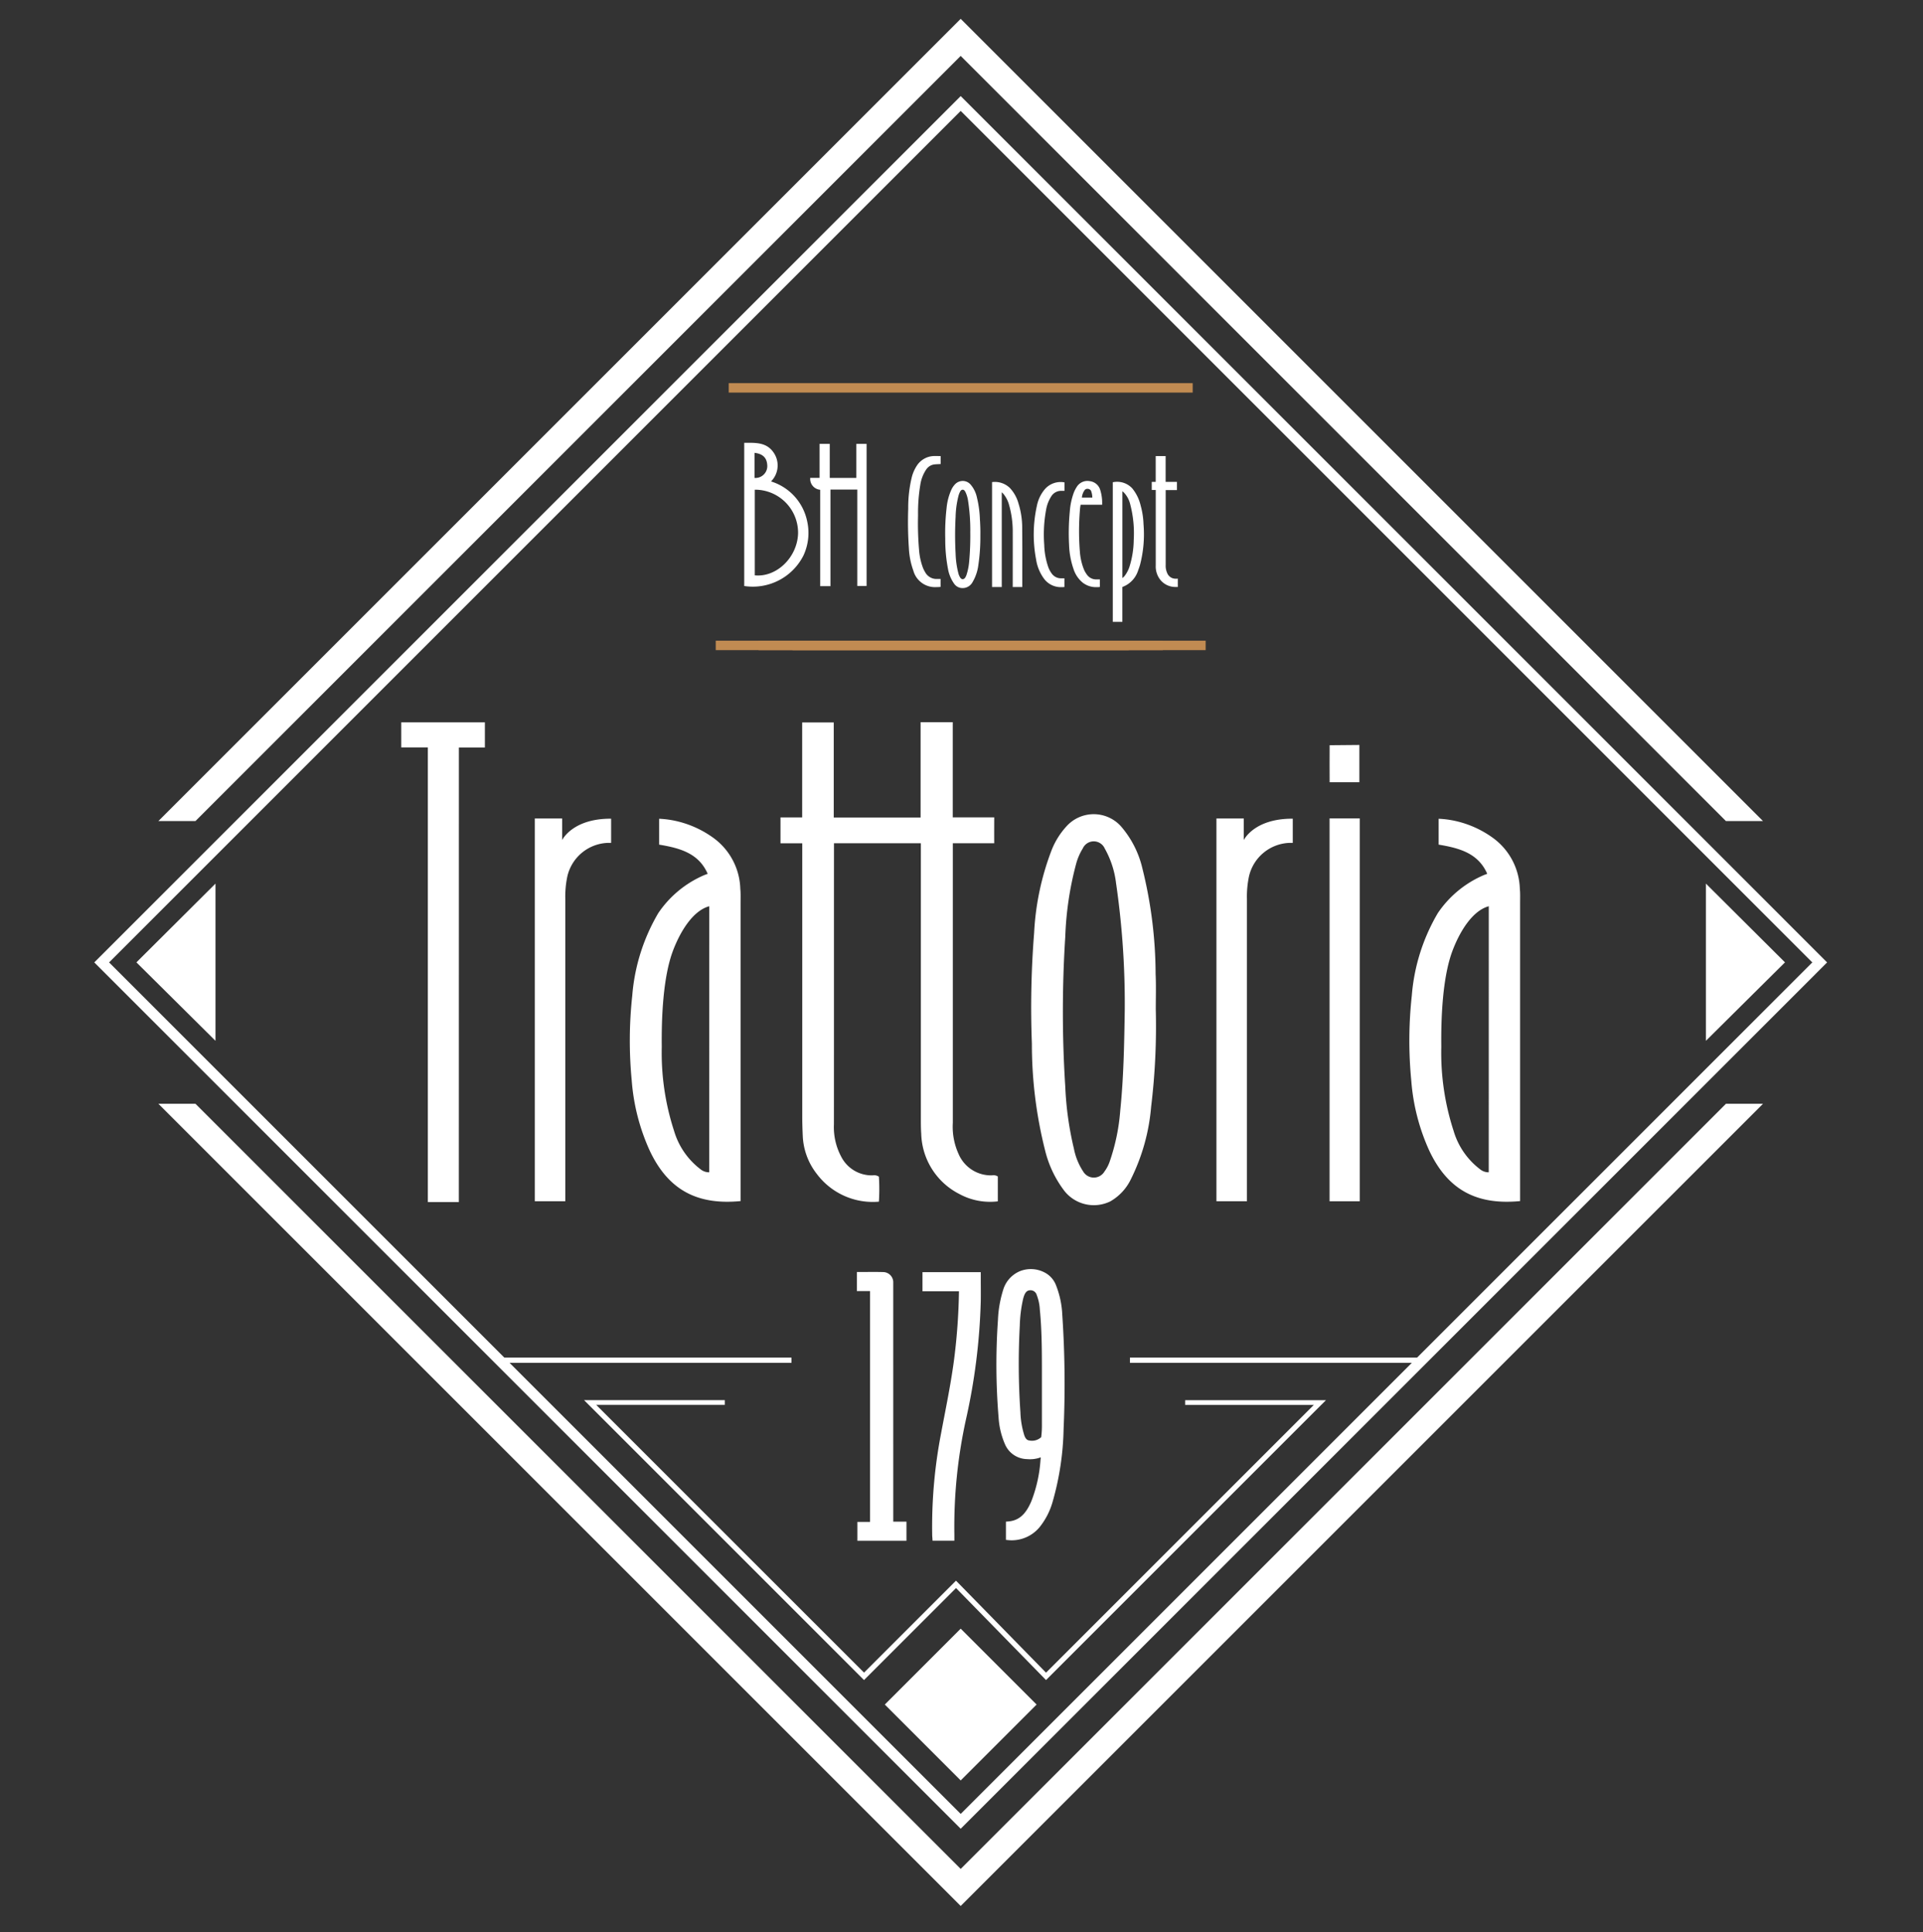 <svg xmlns="http://www.w3.org/2000/svg" xmlns:xlink="http://www.w3.org/1999/xlink" width="204" height="205" viewBox="0 0 204 205">
  <rect x="0" y="0" width="204" height="205" fill="#333333" stroke="none"/>
  <defs>
    <clipPath id="clip-logo">
      <rect width="204" height="205"/>
    </clipPath>
  </defs>
  <g id="logo" clip-path="url(#clip-logo)">
    <g id="Group_3208" data-name="Group 3208" transform="translate(-51.073 -69.801)">
      <path id="Path_519" data-name="Path 519" d="M67.465,211.313l8.39-8.356v16.68Z" transform="translate(-1.921 -39.408)" fill="#fff"/>
      <path id="Path_520" data-name="Path 520" d="M313.868,211.313l-8.39-8.356v16.68Z" transform="translate(-73.436 -39.408)" fill="#fff"/>
      <line id="Line_29" data-name="Line 29" x1="49.219" transform="translate(128.379 110.953)" fill="#a47f48" stroke="#c18b52" stroke-miterlimit="10" stroke-width="1"/>
      <g id="Group_2257" data-name="Group 2257" transform="translate(141.969 204.447)">
        <path id="Path_521" data-name="Path 521" d="M204.873,266.289a9.669,9.669,0,0,0-.664-3.146,2.548,2.548,0,0,0-1.189-1.348,3.142,3.142,0,0,0-2.625-.157,3.11,3.11,0,0,0-1.768,1.909,12.289,12.289,0,0,0-.579,3.261,68.41,68.41,0,0,0,.067,10.362,8.4,8.4,0,0,0,.683,2.846,2.591,2.591,0,0,0,2.329,1.566,3.333,3.333,0,0,0,1.462-.187c-.008.1-.018.2-.028.3a14.79,14.79,0,0,1-.979,4.38c-.6,1.393-1.33,2.028-2.432,2.122l-.257.022v1.934l.253.026c.127.013.253.019.378.019a3.849,3.849,0,0,0,2.965-1.424,7.6,7.6,0,0,0,1.353-2.644,30.03,30.03,0,0,0,1.17-7.731A109.163,109.163,0,0,0,204.873,266.289Zm-2.714-2.129a4.993,4.993,0,0,1,.331,1.545c.2,2.022.219,4.084.222,6.022q0,1.92,0,3.84v2.4a9.325,9.325,0,0,1-.077,1.289,1.437,1.437,0,0,1-1.3.342c-.134-.018-.331-.093-.488-.527a9.132,9.132,0,0,1-.415-2.432,75.438,75.438,0,0,1-.067-9.227,14.415,14.415,0,0,1,.346-2.8,3.041,3.041,0,0,1,.141-.444c.146-.347.338-.5.64-.5h0A.685.685,0,0,1,202.159,264.16Z" transform="translate(-183.077 -261.422)" fill="#fff"/>
        <path id="Path_522" data-name="Path 522" d="M180.58,263.3v-.1c0-.1,0-.192,0-.288a1.087,1.087,0,0,0-1.008-1.041c-.606-.019-1.223-.015-1.819-.011l-.752,0h-.281v2.024h1.4v24.491h-1.346v2h5.208v-2.024h-1.4Z" transform="translate(-176.716 -261.552)" fill="#fff"/>
        <path id="Path_523" data-name="Path 523" d="M192.854,261.889h-6.181v2.028h3.87a64.022,64.022,0,0,1-.5,7.1c-.264,2.059-.662,4.134-1.048,6.14q-.182.942-.359,1.885a52.063,52.063,0,0,0-.932,10.76c0,.069.007.137.013.212l.026.368h2.312v-.406c0-.082,0-.156,0-.23a53.146,53.146,0,0,1,1.219-12.177,64.766,64.766,0,0,0,1.582-12.627c.008-.631.006-1.263,0-1.9q0-.437,0-.876Z" transform="translate(-179.708 -261.562)" fill="#fff"/>
      </g>
      <g id="Group_2258" data-name="Group 2258" transform="translate(93.638 146.423)">
        <path id="Path_524" data-name="Path 524" d="M234.153,195.371v-2.294l-2.9,0v40.613h3.236s0-.625,0-.912q0-15.574,0-31.148a10.333,10.333,0,0,1,.215-2.4,4.581,4.581,0,0,1,4.2-3.559c.194,0,.446-.006.446-.006V193.1C235.235,193.077,234.153,195.371,234.153,195.371Z" transform="translate(-144.773 -182.862)" fill="#fff"/>
        <path id="Path_525" data-name="Path 525" d="M154.011,200.56a6.928,6.928,0,0,0-2.946-5.477,10.781,10.781,0,0,0-3.837-1.718,10.375,10.375,0,0,0-1.83-.247v2.745c2.158.361,4.194.886,5.154,3.1a5.6,5.6,0,0,0-.595.236,11.2,11.2,0,0,0-4.647,3.93,20.413,20.413,0,0,0-2.762,8.763,44,44,0,0,0-.055,9,21.89,21.89,0,0,0,1.937,7.5c2,4.192,5.1,5.724,9.609,5.291v-.832q0-15.4,0-30.811C154.039,201.546,154.06,201.049,154.011,200.56Zm-3.3,30.069a1.424,1.424,0,0,1-.914-.318,7.925,7.925,0,0,1-2.813-4.076,26.758,26.758,0,0,1-1.305-8.93c-.036-3.006.122-7.383,1.2-10.214.8-2.1,2.142-4.235,3.837-4.69Z" transform="translate(-118.041 -182.873)" fill="#fff"/>
        <path id="Path_526" data-name="Path 526" d="M272.23,200.56a6.927,6.927,0,0,0-2.947-5.477,10.778,10.778,0,0,0-3.836-1.718,10.373,10.373,0,0,0-1.831-.247v2.745c2.158.361,4.194.886,5.155,3.1a5.6,5.6,0,0,0-.595.236,11.2,11.2,0,0,0-4.648,3.93,20.412,20.412,0,0,0-2.761,8.763,43.95,43.95,0,0,0-.055,9,21.875,21.875,0,0,0,1.937,7.5c2,4.192,5.1,5.724,9.609,5.291v-.832q0-15.4,0-30.811C272.258,201.546,272.279,201.049,272.23,200.56Zm-3.3,30.069a1.421,1.421,0,0,1-.914-.318,7.921,7.921,0,0,1-2.813-4.076,26.776,26.776,0,0,1-1.306-8.93c-.036-3.006.122-7.383,1.2-10.214.8-2.1,2.141-4.235,3.836-4.69Z" transform="translate(-153.563 -182.873)" fill="#fff"/>
        <path id="Path_527" data-name="Path 527" d="M187.581,226.554a3.726,3.726,0,0,1-3.534-2.239,6.965,6.965,0,0,1-.625-3.335c0-9.622,0-20.04,0-29.662h4.393c-.007-.913,0-2.459,0-2.744h-4.4v-10.1h-3.412V188.59H170.79V178.5c-1.154,0-3.268,0-3.349,0v10.078h-2.3v2.744h2.308c0,9.33,0,19.646,0,28.977,0,.7.024,1.39.055,2.085A7.014,7.014,0,0,0,169,226.411a7.418,7.418,0,0,0,6.58,2.935,20.554,20.554,0,0,0,0-2.651.887.887,0,0,0-.649-.141,3.632,3.632,0,0,1-3.349-1.982,6.654,6.654,0,0,1-.773-3.432c.008-9.689,0-20.134.007-29.823h9.216c0,9.4,0,19.8,0,29.2,0,.538,0,1.078.039,1.614a7.4,7.4,0,0,0,4.039,6.4,6.815,6.815,0,0,0,4.086.781v-2.638A.845.845,0,0,0,187.581,226.554Z" transform="translate(-124.908 -178.475)" fill="#fff"/>
        <path id="Path_528" data-name="Path 528" d="M216.381,213.129a70.691,70.691,0,0,1-.493,10.338,21.166,21.166,0,0,1-2.13,7.654,5.4,5.4,0,0,1-2.2,2.387,3.98,3.98,0,0,1-4.852-1.083,11.643,11.643,0,0,1-2.068-4.331,45.982,45.982,0,0,1-1.4-11.313,100.029,100.029,0,0,1,.238-11.764,28.419,28.419,0,0,1,1.878-8.832,8.18,8.18,0,0,1,1.57-2.486,3.888,3.888,0,0,1,5.739-.011,10.446,10.446,0,0,1,2.3,4.5,46.9,46.9,0,0,1,1.4,11.177C216.423,210.616,216.381,211.873,216.381,213.129Zm-3.291,0a88.267,88.267,0,0,0-.923-13.378,9.864,9.864,0,0,0-1.2-3.68,1.275,1.275,0,0,0-2.328-.011,6.17,6.17,0,0,0-.731,1.724,34.475,34.475,0,0,0-1.128,7.63,124.576,124.576,0,0,0,0,15.932,34.386,34.386,0,0,0,.919,6.581,6.726,6.726,0,0,0,.981,2.411,1.309,1.309,0,0,0,2.253.008,3.879,3.879,0,0,0,.537-1,21.476,21.476,0,0,0,1.145-5.511C212.967,220.4,213.033,216.944,213.091,213.129Z" transform="translate(-136.336 -182.668)" fill="#fff"/>
        <path id="Path_529" data-name="Path 529" d="M113.736,229.4h-3.287v-48.24h-2.823V178.5H116.5v2.673h-2.76Z" transform="translate(-107.626 -178.484)" fill="#fff"/>
        <path id="Path_530" data-name="Path 530" d="M130.784,195.371v-2.294l-2.9,0v40.613h3.235s0-.625,0-.912q0-15.574,0-31.148a10.37,10.37,0,0,1,.214-2.4,4.582,4.582,0,0,1,4.2-3.559c.194,0,.446-.006.446-.006V193.1C131.866,193.077,130.784,195.371,130.784,195.371Z" transform="translate(-113.714 -182.862)" fill="#fff"/>
        <path id="Path_531" data-name="Path 531" d="M248.409,193.07h3.2v40.62h-3.2Z" transform="translate(-149.927 -182.86)" fill="#fff"/>
      </g>
      <path id="Path_532" data-name="Path 532" d="M248.415,181.959l3.155-.028s-.007,2.639,0,3.952h-3.155C248.415,184.6,248.4,183.348,248.415,181.959Z" transform="translate(-56.289 -33.091)" fill="#fff"/>
      <g id="Group_2259" data-name="Group 2259" transform="translate(61.073 79.995)">
        <path id="Path_533" data-name="Path 533" d="M152.988,267.346,61.073,175.43l91.915-91.915L244.9,175.43ZM62.646,175.43l90.343,90.342,90.342-90.342L152.988,85.088Z" transform="translate(-61.073 -83.515)" fill="#fff"/>
      </g>
      <line id="Line_30" data-name="Line 30" x1="35.671" transform="translate(135.152 138.277)" fill="#a47f48" stroke="#c18b52" stroke-miterlimit="10" stroke-width="1"/>
      <line id="Line_31" data-name="Line 31" x1="42.886" transform="translate(131.545 138.277)" fill="#a47f48" stroke="#c18b52" stroke-miterlimit="10" stroke-width="1"/>
      <path id="Path_534" data-name="Path 534" d="M229.616,119.819" transform="translate(-50.642 -14.428)" fill="#fff" stroke="#c18b52" stroke-miterlimit="10" stroke-width="1"/>
      <line id="Line_32" data-name="Line 32" x1="51.972" transform="translate(127.002 138.277)" fill="#a47f48" stroke="#c18b52" stroke-miterlimit="10" stroke-width="1"/>
      <g id="Group_2262" data-name="Group 2262" transform="translate(104.16 213.838)">
        <g id="Group_2260" data-name="Group 2260" transform="translate(0)">
          <rect id="Rectangle_174" data-name="Rectangle 174" width="30.876" height="0.556" fill="#fff"/>
        </g>
        <g id="Group_2261" data-name="Group 2261" transform="translate(66.781)">
          <rect id="Rectangle_175" data-name="Rectangle 175" width="31.202" height="0.556" fill="#fff"/>
        </g>
      </g>
      <g id="Group_2263" data-name="Group 2263" transform="translate(67.878 71.801)">
        <path id="Path_535" data-name="Path 535" d="M74.733,156.912l81.177-81.178,81.178,81.178h3.932L155.911,71.8,70.8,156.912Z" transform="translate(-70.801 -71.801)" fill="#fff"/>
        <path id="Path_536" data-name="Path 536" d="M237.089,236.352,155.911,317.53,74.733,236.352H70.8l85.11,85.11,85.111-85.11Z" transform="translate(-70.8 -121.244)" fill="#fff"/>
      </g>
      <rect id="Rectangle_176" data-name="Rectangle 176" width="11.387" height="11.387" transform="translate(144.937 250.648) rotate(-45)" fill="#fff"/>
      <g id="Group_2264" data-name="Group 2264" transform="translate(147.398 118.183)">
        <path id="Path_537" data-name="Path 537" d="M218.489,144.536a4.515,4.515,0,0,0-.89-1.816,2.186,2.186,0,0,0-2-.662l-.064.006v14.819h1.015v-3.7a2.745,2.745,0,0,0,1.684-1.789c.064-.16.123-.334.183-.531a12.857,12.857,0,0,0,.378-4.329A8.524,8.524,0,0,0,218.489,144.536Zm-.733,3.643a9.913,9.913,0,0,1-.411,2.722,3.315,3.315,0,0,1-.532,1.081,1.18,1.18,0,0,1-.26.252v-9.2a.672.672,0,0,1,.158.127l.016.016a2.729,2.729,0,0,1,.653,1.221A12.11,12.11,0,0,1,217.756,148.179Z" transform="translate(-193.81 -139.288)" fill="#fff"/>
        <path id="Path_538" data-name="Path 538" d="M193.8,146.031a11.271,11.271,0,0,0-.32-2.395,3.068,3.068,0,0,0-.7-1.4,1.12,1.12,0,0,0-.8-.348h0a1.148,1.148,0,0,0-.819.351,2.157,2.157,0,0,0-.4.6,6.123,6.123,0,0,0-.5,1.941,23.02,23.02,0,0,0-.14,3.239,16.482,16.482,0,0,0,.282,3.156,3.9,3.9,0,0,0,.678,1.64,1.076,1.076,0,0,0,.874.439,1.364,1.364,0,0,0,.245-.023,1.2,1.2,0,0,0,.814-.6,4.755,4.755,0,0,0,.618-1.813,20.441,20.441,0,0,0,.215-3.115l0-.136c.01-.479-.013-.963-.036-1.43Zm-1.024,1.193a30.435,30.435,0,0,1-.118,3.222,6.224,6.224,0,0,1-.281,1.406,1.189,1.189,0,0,1-.147.3.328.328,0,0,1-.257.159h0a.324.324,0,0,1-.253-.155,1.585,1.585,0,0,1-.219-.52,9.411,9.411,0,0,1-.281-2.043,35.521,35.521,0,0,1,0-3.89,9.921,9.921,0,0,1,.314-2.271,2.368,2.368,0,0,1,.145-.373c.083-.169.171-.241.294-.241h0c.118,0,.2.071.288.238a3.2,3.2,0,0,1,.284.955A20.457,20.457,0,0,1,192.779,147.223Z" transform="translate(-186.17 -139.243)" fill="#fff"/>
        <path id="Path_539" data-name="Path 539" d="M200.42,146.865a8.571,8.571,0,0,0-.39-2.532,3.92,3.92,0,0,0-.911-1.647,2.28,2.28,0,0,0-1.831-.636l-.065,0V153.19h1.03V143.14a1.185,1.185,0,0,1,.215.219,3.092,3.092,0,0,1,.561,1.123,10.4,10.4,0,0,1,.388,3c.006,1.223,0,2.445,0,3.668q0,.88,0,1.761v.279h1.014l0-.173q0-.885,0-1.768C200.436,149.81,200.435,148.325,200.42,146.865Z" transform="translate(-188.307 -139.29)" fill="#fff"/>
        <path id="Path_540" data-name="Path 540" d="M187.673,138.107c-.142,0-.276,0-.412,0a2.233,2.233,0,0,0-1.839,1.012,4.14,4.14,0,0,0-.529,1.177,13.577,13.577,0,0,0-.392,3.379,40.547,40.547,0,0,0,.07,4.212,8.093,8.093,0,0,0,.471,2.37,2.382,2.382,0,0,0,2.435,1.757c.126,0,.257-.006.393-.017l.063-.006v-.843h-.119l-.271,0a1.356,1.356,0,0,1-1.235-.7,3.13,3.13,0,0,1-.239-.469,6.75,6.75,0,0,1-.42-1.937,32.845,32.845,0,0,1-.106-3.6l0-.135a17.921,17.921,0,0,1,.243-3.163,3.937,3.937,0,0,1,.627-1.613,1.225,1.225,0,0,1,.892-.537c.126-.013.253-.019.381-.025l.19-.01.065,0v-.846h-.268Z" transform="translate(-184.478 -138.105)" fill="#fff"/>
        <path id="Path_541" data-name="Path 541" d="M224.136,151.128l-.136,0h-.02a.951.951,0,0,1-.9-.6,1.879,1.879,0,0,1-.159-.86q0-3.9,0-7.8v-.146h1.195v-.867h-1.2v-2.739h-1.054v2.739h-.419v.861l.064,0c.061,0,.254,0,.36,0v2.238q0,2.886,0,5.773a2.263,2.263,0,0,0,.553,1.6,2.051,2.051,0,0,0,1.584.678c.045,0,.092,0,.139,0l.066,0v-.891Z" transform="translate(-195.585 -138.111)" fill="#fff"/>
        <path id="Path_542" data-name="Path 542" d="M210.114,144.413H212.4l0-.125a4.584,4.584,0,0,0-.209-1.453,1.312,1.312,0,0,0-1.111-.925,1.328,1.328,0,0,0-1.389.632,3.209,3.209,0,0,0-.3.587,7.273,7.273,0,0,0-.426,2.013,23.768,23.768,0,0,0-.076,3.528,8.711,8.711,0,0,0,.474,2.569,3.083,3.083,0,0,0,.974,1.441,2.3,2.3,0,0,0,1.469.477c.092,0,.187,0,.284-.012l.064-.006v-.806h-.16c-.064,0-.119,0-.176,0a1.191,1.191,0,0,1-1.06-.538,2.516,2.516,0,0,1-.3-.533,6.293,6.293,0,0,1-.42-1.827,27.193,27.193,0,0,1,.006-4.511A4.555,4.555,0,0,1,210.114,144.413Zm.134-.762a1.629,1.629,0,0,1,.308-.812.384.384,0,0,1,.33-.112.42.42,0,0,1,.33.2,2.058,2.058,0,0,1,.138.724Z" transform="translate(-191.802 -139.244)" fill="#fff"/>
        <path id="Path_543" data-name="Path 543" d="M204.738,142.791a3.916,3.916,0,0,0-.857,1.775,14.077,14.077,0,0,0-.087,5.68,4.619,4.619,0,0,0,.829,2.04,2.222,2.222,0,0,0,1.86.914c.083,0,.166,0,.253-.01l.064-.006v-.922h-.341a1.2,1.2,0,0,1-1-.5,2.71,2.71,0,0,1-.4-.773,7.962,7.962,0,0,1-.4-2.287,14.45,14.45,0,0,1,.194-3.686,3.817,3.817,0,0,1,.586-1.5,1.224,1.224,0,0,1,1.047-.534l.255,0,.067,0v-.9l-.059-.009A2.223,2.223,0,0,0,204.738,142.791Z" transform="translate(-190.208 -139.287)" fill="#fff"/>
      </g>
      <g id="Group_2265" data-name="Group 2265" transform="translate(130.024 116.775)">
        <path id="Path_544" data-name="Path 544" d="M159.64,151.293V136.1c1.154,0,2.354-.094,3.121,1.04a2.4,2.4,0,0,1-.279,3.058,5.6,5.6,0,0,1,3.826,4.184,5.676,5.676,0,0,1-.383,3.67A6.016,6.016,0,0,1,159.64,151.293Zm1.12-10.219v9.086c2.322.236,4.529-1.934,4.592-4.461A4.569,4.569,0,0,0,160.76,141.074Zm-.022-1.248a1.258,1.258,0,0,0,1.343-1.372c-.048-.8-.514-1.191-1.343-1.289Z" transform="translate(-159.64 -136.093)" fill="#fff"/>
        <path id="Path_545" data-name="Path 545" d="M175.629,151.339h-.986V141.111h-2.848v10.25h-1.088V141.132a1.157,1.157,0,0,1-1.057-1.261h.991v-3.609c.425,0,.7,0,1.079,0v3.612h2.822v-3.609h1.087Z" transform="translate(-162.648 -136.143)" fill="#fff"/>
      </g>
      <path id="Path_546" data-name="Path 546" d="M213.553,281.807l.5-.5H199.116v.5h13.65l-28.408,28.408-9.55-9.76-.1.1-9.656,9.655L136.637,281.8h13.646v-.5H135.349l.5.5v0h0l29.2,29.2,9.762-9.762L184.358,311l29.195-29.195Z" transform="translate(-22.318 -62.949)" fill="#fff"/>
    </g>
  </g>
</svg>
